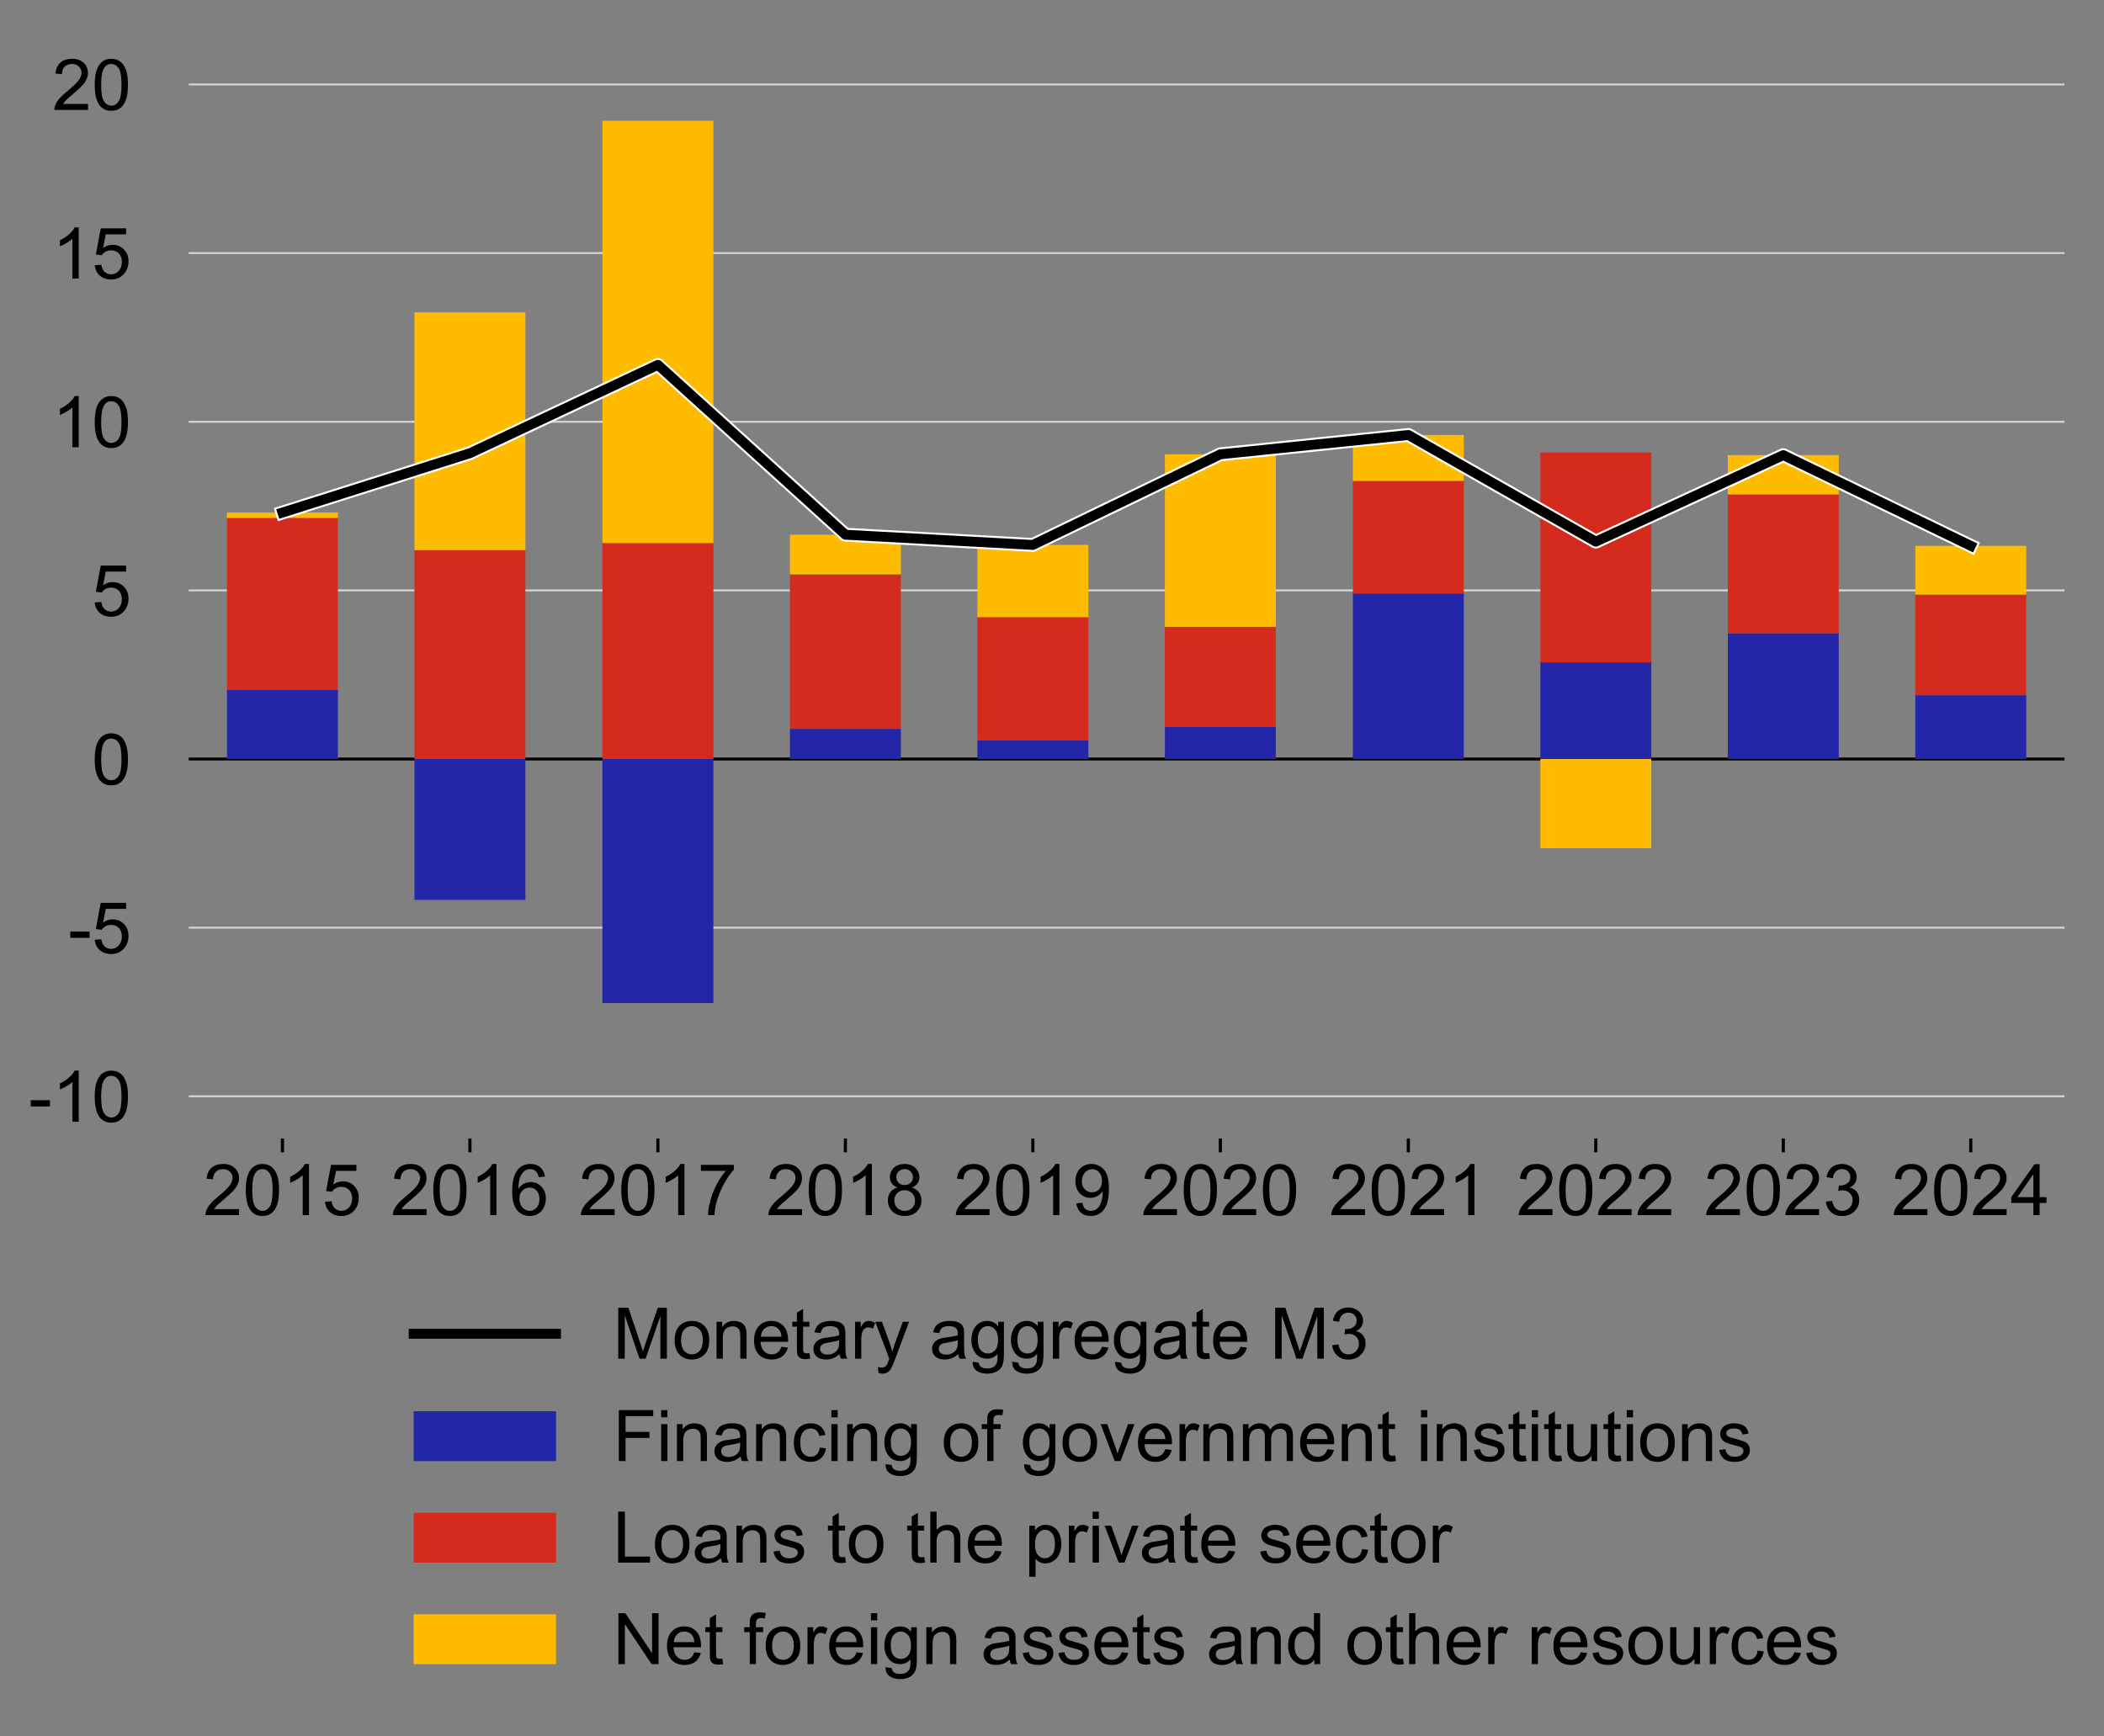 <?xml version="1.0" encoding="utf-8" standalone="no"?>
<!DOCTYPE svg PUBLIC "-//W3C//DTD SVG 1.1//EN"
  "http://www.w3.org/Graphics/SVG/1.1/DTD/svg11.dtd">
<!-- Created with matplotlib (http://matplotlib.org/) -->
<svg height="439pt" version="1.1" viewBox="0 0 532 439" width="532pt" xmlns="http://www.w3.org/2000/svg" xmlns:xlink="http://www.w3.org/1999/xlink">
 <rect x="0" y="0" width="532" height="439" fill="#808080" stroke="none"/>
 <defs>
  <style type="text/css">
*{stroke-linecap:butt;stroke-linejoin:round;}
  </style>
 </defs>
 <g id="figure_1">
  <g id="patch_1">
   <path d="M 0 439.021 
L 532.713 439.021 
L 532.713 0 
L 0 0 
z
" style="fill:none;"/>
  </g>
  <g id="axes_1">
   <g id="patch_2">
    <path d="M 47.713 287.9 
L 522.013 287.9 
L 522.013 10.7 
L 47.713 10.7 
z
" style="fill:none;"/>
   </g>
   <g id="patch_3">
    <path clip-path="url(#pf6ce60d932)" d="M 522.013 287.9 
L 46748.016 287.9 
L 46748.016 10.7 
L 522.013 10.7 
z
" style="fill:#e9e9e9;"/>
   </g>
   <g id="matplotlib.axis_1">
    <g id="xtick_1">
     <g id="line2d_1">
      <defs>
       <path d="M 0 0 
L 0 3.5 
" id="md61cfa151d" style="stroke:#000000;stroke-width:0.8;"/>
      </defs>
      <g>
       <use style="stroke:#000000;stroke-width:0.8;" x="118.819" xlink:href="#md61cfa151d" y="287.9"/>
      </g>
     </g>
     <g id="text_1">
      <!-- 2016 -->
      <defs>
       <path d="M 50.344 8.453 
L 50.344 0 
L 3.031 0 
Q 2.938 3.172 4.047 6.109 
Q 5.859 10.938 9.828 15.625 
Q 13.812 20.312 21.344 26.469 
Q 33.016 36.031 37.109 41.625 
Q 41.219 47.219 41.219 52.203 
Q 41.219 57.422 37.469 61 
Q 33.734 64.594 27.734 64.594 
Q 21.391 64.594 17.578 60.781 
Q 13.766 56.984 13.719 50.25 
L 4.688 51.172 
Q 5.609 61.281 11.656 66.578 
Q 17.719 71.875 27.938 71.875 
Q 38.234 71.875 44.234 66.156 
Q 50.25 60.453 50.25 52 
Q 50.25 47.703 48.484 43.547 
Q 46.734 39.406 42.656 34.812 
Q 38.578 30.219 29.109 22.219 
Q 21.188 15.578 18.938 13.203 
Q 16.703 10.844 15.234 8.453 
z
" id="ArialMT-32"/>
       <path d="M 4.156 35.297 
Q 4.156 48 6.766 55.734 
Q 9.375 63.484 14.516 67.672 
Q 19.672 71.875 27.484 71.875 
Q 33.25 71.875 37.594 69.547 
Q 41.938 67.234 44.766 62.859 
Q 47.609 58.5 49.219 52.219 
Q 50.828 45.953 50.828 35.297 
Q 50.828 22.703 48.234 14.969 
Q 45.656 7.234 40.5 3 
Q 35.359 -1.219 27.484 -1.219 
Q 17.141 -1.219 11.234 6.203 
Q 4.156 15.141 4.156 35.297 
M 13.188 35.297 
Q 13.188 17.672 17.312 11.828 
Q 21.438 6 27.484 6 
Q 33.547 6 37.672 11.859 
Q 41.797 17.719 41.797 35.297 
Q 41.797 52.984 37.672 58.781 
Q 33.547 64.594 27.391 64.594 
Q 21.344 64.594 17.719 59.469 
Q 13.188 52.938 13.188 35.297 
" id="ArialMT-30"/>
       <path d="M 37.25 0 
L 28.469 0 
L 28.469 56 
Q 25.297 52.984 20.141 49.953 
Q 14.984 46.922 10.891 45.406 
L 10.891 53.906 
Q 18.266 57.375 23.781 62.297 
Q 29.297 67.234 31.594 71.875 
L 37.25 71.875 
z
" id="ArialMT-31"/>
       <path d="M 49.75 54.047 
L 41.016 53.375 
Q 39.844 58.547 37.703 60.891 
Q 34.125 64.656 28.906 64.656 
Q 24.703 64.656 21.531 62.312 
Q 17.391 59.281 14.984 53.469 
Q 12.594 47.656 12.5 36.922 
Q 15.672 41.75 20.266 44.094 
Q 24.859 46.438 29.891 46.438 
Q 38.672 46.438 44.844 39.969 
Q 51.031 33.5 51.031 23.25 
Q 51.031 16.5 48.125 10.719 
Q 45.219 4.938 40.141 1.859 
Q 35.062 -1.219 28.609 -1.219 
Q 17.625 -1.219 10.688 6.859 
Q 3.766 14.938 3.766 33.5 
Q 3.766 54.25 11.422 63.672 
Q 18.109 71.875 29.438 71.875 
Q 37.891 71.875 43.281 67.141 
Q 48.688 62.406 49.75 54.047 
M 13.875 23.188 
Q 13.875 18.656 15.797 14.5 
Q 17.719 10.359 21.188 8.172 
Q 24.656 6 28.469 6 
Q 34.031 6 38.031 10.484 
Q 42.047 14.984 42.047 22.703 
Q 42.047 30.125 38.078 34.391 
Q 34.125 38.672 28.125 38.672 
Q 22.172 38.672 18.016 34.391 
Q 13.875 30.125 13.875 23.188 
" id="ArialMT-36"/>
      </defs>
      <g transform="translate(98.799 307.284)scale(0.18 -0.18)">
       <use xlink:href="#ArialMT-32"/>
       <use x="55.615" xlink:href="#ArialMT-30"/>
       <use x="111.23" xlink:href="#ArialMT-31"/>
       <use x="166.846" xlink:href="#ArialMT-36"/>
      </g>
     </g>
    </g>
    <g id="xtick_2">
     <g id="line2d_2">
      <g>
       <use style="stroke:#000000;stroke-width:0.8;" x="498.311" xlink:href="#md61cfa151d" y="287.9"/>
      </g>
     </g>
     <g id="text_2">
      <!-- 2024 -->
      <defs>
       <path d="M 32.328 0 
L 32.328 17.141 
L 1.266 17.141 
L 1.266 25.203 
L 33.938 71.578 
L 41.109 71.578 
L 41.109 25.203 
L 50.781 25.203 
L 50.781 17.141 
L 41.109 17.141 
L 41.109 0 
z
M 32.328 25.203 
L 32.328 57.469 
L 9.906 25.203 
z
" id="ArialMT-34"/>
      </defs>
      <g transform="translate(478.291 307.284)scale(0.18 -0.18)">
       <use xlink:href="#ArialMT-32"/>
       <use x="55.615" xlink:href="#ArialMT-30"/>
       <use x="111.23" xlink:href="#ArialMT-32"/>
       <use x="166.846" xlink:href="#ArialMT-34"/>
      </g>
     </g>
    </g>
    <g id="xtick_3">
     <g id="line2d_3">
      <g>
       <use style="stroke:#000000;stroke-width:0.8;" x="308.565" xlink:href="#md61cfa151d" y="287.9"/>
      </g>
     </g>
     <g id="text_3">
      <!-- 2020 -->
      <g transform="translate(288.545 307.284)scale(0.18 -0.18)">
       <use xlink:href="#ArialMT-32"/>
       <use x="55.615" xlink:href="#ArialMT-30"/>
       <use x="111.23" xlink:href="#ArialMT-32"/>
       <use x="166.846" xlink:href="#ArialMT-30"/>
      </g>
     </g>
    </g>
    <g id="xtick_4">
     <g id="line2d_4">
      <g>
       <use style="stroke:#000000;stroke-width:0.8;" x="450.907" xlink:href="#md61cfa151d" y="287.9"/>
      </g>
     </g>
     <g id="text_4">
      <!-- 2023 -->
      <defs>
       <path d="M 4.203 18.891 
L 12.984 20.062 
Q 14.5 12.594 18.141 9.297 
Q 21.781 6 27 6 
Q 33.203 6 37.469 10.297 
Q 41.75 14.594 41.75 20.953 
Q 41.75 27 37.797 30.922 
Q 33.844 34.859 27.734 34.859 
Q 25.25 34.859 21.531 33.891 
L 22.516 41.609 
Q 23.391 41.5 23.922 41.5 
Q 29.547 41.5 34.031 44.422 
Q 38.531 47.359 38.531 53.469 
Q 38.531 58.297 35.25 61.469 
Q 31.984 64.656 26.812 64.656 
Q 21.688 64.656 18.266 61.422 
Q 14.844 58.203 13.875 51.766 
L 5.078 53.328 
Q 6.688 62.156 12.391 67.016 
Q 18.109 71.875 26.609 71.875 
Q 32.469 71.875 37.391 69.359 
Q 42.328 66.844 44.938 62.5 
Q 47.562 58.156 47.562 53.266 
Q 47.562 48.641 45.062 44.828 
Q 42.578 41.016 37.703 38.766 
Q 44.047 37.312 47.562 32.688 
Q 51.078 28.078 51.078 21.141 
Q 51.078 11.766 44.234 5.25 
Q 37.406 -1.266 26.953 -1.266 
Q 17.531 -1.266 11.297 4.344 
Q 5.078 9.969 4.203 18.891 
" id="ArialMT-33"/>
      </defs>
      <g transform="translate(430.887 307.284)scale(0.18 -0.18)">
       <use xlink:href="#ArialMT-32"/>
       <use x="55.615" xlink:href="#ArialMT-30"/>
       <use x="111.23" xlink:href="#ArialMT-32"/>
       <use x="166.846" xlink:href="#ArialMT-33"/>
      </g>
     </g>
    </g>
    <g id="xtick_5">
     <g id="line2d_5">
      <g>
       <use style="stroke:#000000;stroke-width:0.8;" x="356.099" xlink:href="#md61cfa151d" y="287.9"/>
      </g>
     </g>
     <g id="text_5">
      <!-- 2021 -->
      <g transform="translate(336.079 307.284)scale(0.18 -0.18)">
       <use xlink:href="#ArialMT-32"/>
       <use x="55.615" xlink:href="#ArialMT-30"/>
       <use x="111.23" xlink:href="#ArialMT-32"/>
       <use x="166.846" xlink:href="#ArialMT-31"/>
      </g>
     </g>
    </g>
    <g id="xtick_6">
     <g id="line2d_6">
      <g>
       <use style="stroke:#000000;stroke-width:0.8;" x="166.353" xlink:href="#md61cfa151d" y="287.9"/>
      </g>
     </g>
     <g id="text_6">
      <!-- 2017 -->
      <defs>
       <path d="M 4.734 62.203 
L 4.734 70.656 
L 51.078 70.656 
L 51.078 63.812 
Q 44.234 56.547 37.516 44.484 
Q 30.812 32.422 27.156 19.672 
Q 24.516 10.688 23.781 0 
L 14.75 0 
Q 14.891 8.453 18.062 20.406 
Q 21.234 32.375 27.172 43.484 
Q 33.109 54.594 39.797 62.203 
z
" id="ArialMT-37"/>
      </defs>
      <g transform="translate(146.333 307.284)scale(0.18 -0.18)">
       <use xlink:href="#ArialMT-32"/>
       <use x="55.615" xlink:href="#ArialMT-30"/>
       <use x="111.23" xlink:href="#ArialMT-31"/>
       <use x="166.846" xlink:href="#ArialMT-37"/>
      </g>
     </g>
    </g>
    <g id="xtick_7">
     <g id="line2d_7">
      <g>
       <use style="stroke:#000000;stroke-width:0.8;" x="403.503" xlink:href="#md61cfa151d" y="287.9"/>
      </g>
     </g>
     <g id="text_7">
      <!-- 2022 -->
      <g transform="translate(383.483 307.284)scale(0.18 -0.18)">
       <use xlink:href="#ArialMT-32"/>
       <use x="55.615" xlink:href="#ArialMT-30"/>
       <use x="111.23" xlink:href="#ArialMT-32"/>
       <use x="166.846" xlink:href="#ArialMT-32"/>
      </g>
     </g>
    </g>
    <g id="xtick_8">
     <g id="line2d_8">
      <g>
       <use style="stroke:#000000;stroke-width:0.8;" x="213.757" xlink:href="#md61cfa151d" y="287.9"/>
      </g>
     </g>
     <g id="text_8">
      <!-- 2018 -->
      <defs>
       <path d="M 17.672 38.812 
Q 12.203 40.828 9.562 44.531 
Q 6.938 48.25 6.938 53.422 
Q 6.938 61.234 12.547 66.547 
Q 18.172 71.875 27.484 71.875 
Q 36.859 71.875 42.578 66.422 
Q 48.297 60.984 48.297 53.172 
Q 48.297 48.188 45.672 44.5 
Q 43.062 40.828 37.75 38.812 
Q 44.344 36.672 47.781 31.875 
Q 51.219 27.094 51.219 20.453 
Q 51.219 11.281 44.719 5.031 
Q 38.234 -1.219 27.641 -1.219 
Q 17.047 -1.219 10.547 5.047 
Q 4.047 11.328 4.047 20.703 
Q 4.047 27.688 7.594 32.391 
Q 11.141 37.109 17.672 38.812 
M 15.922 53.719 
Q 15.922 48.641 19.188 45.406 
Q 22.469 42.188 27.688 42.188 
Q 32.766 42.188 36.016 45.375 
Q 39.266 48.578 39.266 53.219 
Q 39.266 58.062 35.906 61.359 
Q 32.562 64.656 27.594 64.656 
Q 22.562 64.656 19.234 61.422 
Q 15.922 58.203 15.922 53.719 
M 13.094 20.656 
Q 13.094 16.891 14.875 13.375 
Q 16.656 9.859 20.172 7.922 
Q 23.688 6 27.734 6 
Q 34.031 6 38.125 10.047 
Q 42.234 14.109 42.234 20.359 
Q 42.234 26.703 38.016 30.859 
Q 33.797 35.016 27.438 35.016 
Q 21.234 35.016 17.156 30.906 
Q 13.094 26.812 13.094 20.656 
" id="ArialMT-38"/>
      </defs>
      <g transform="translate(193.737 307.284)scale(0.18 -0.18)">
       <use xlink:href="#ArialMT-32"/>
       <use x="55.615" xlink:href="#ArialMT-30"/>
       <use x="111.23" xlink:href="#ArialMT-31"/>
       <use x="166.846" xlink:href="#ArialMT-38"/>
      </g>
     </g>
    </g>
    <g id="xtick_9">
     <g id="line2d_9">
      <g>
       <use style="stroke:#000000;stroke-width:0.8;" x="261.161" xlink:href="#md61cfa151d" y="287.9"/>
      </g>
     </g>
     <g id="text_9">
      <!-- 2019 -->
      <defs>
       <path d="M 5.469 16.547 
L 13.922 17.328 
Q 14.984 11.375 18.016 8.688 
Q 21.047 6 25.781 6 
Q 29.828 6 32.875 7.859 
Q 35.938 9.719 37.891 12.812 
Q 39.844 15.922 41.156 21.188 
Q 42.484 26.469 42.484 31.938 
Q 42.484 32.516 42.438 33.688 
Q 39.797 29.5 35.234 26.875 
Q 30.672 24.266 25.344 24.266 
Q 16.453 24.266 10.297 30.703 
Q 4.156 37.156 4.156 47.703 
Q 4.156 58.594 10.578 65.234 
Q 17 71.875 26.656 71.875 
Q 33.641 71.875 39.422 68.109 
Q 45.219 64.359 48.219 57.391 
Q 51.219 50.438 51.219 37.25 
Q 51.219 23.531 48.234 15.406 
Q 45.266 7.281 39.375 3.031 
Q 33.5 -1.219 25.594 -1.219 
Q 17.188 -1.219 11.859 3.438 
Q 6.547 8.109 5.469 16.547 
M 41.453 48.141 
Q 41.453 55.719 37.422 60.156 
Q 33.406 64.594 27.734 64.594 
Q 21.875 64.594 17.531 59.812 
Q 13.188 55.031 13.188 47.406 
Q 13.188 40.578 17.312 36.297 
Q 21.438 32.031 27.484 32.031 
Q 33.594 32.031 37.516 36.297 
Q 41.453 40.578 41.453 48.141 
" id="ArialMT-39"/>
      </defs>
      <g transform="translate(241.141 307.284)scale(0.18 -0.18)">
       <use xlink:href="#ArialMT-32"/>
       <use x="55.615" xlink:href="#ArialMT-30"/>
       <use x="111.23" xlink:href="#ArialMT-31"/>
       <use x="166.846" xlink:href="#ArialMT-39"/>
      </g>
     </g>
    </g>
    <g id="xtick_10">
     <g id="line2d_10">
      <g>
       <use style="stroke:#000000;stroke-width:0.8;" x="71.415" xlink:href="#md61cfa151d" y="287.9"/>
      </g>
     </g>
     <g id="text_10">
      <!-- 2015 -->
      <defs>
       <path d="M 4.156 18.75 
L 13.375 19.531 
Q 14.406 12.797 18.141 9.391 
Q 21.875 6 27.156 6 
Q 33.5 6 37.891 10.781 
Q 42.281 15.578 42.281 23.484 
Q 42.281 31 38.062 35.344 
Q 33.844 39.703 27 39.703 
Q 22.75 39.703 19.328 37.766 
Q 15.922 35.844 13.969 32.766 
L 5.719 33.844 
L 12.641 70.609 
L 48.25 70.609 
L 48.25 62.203 
L 19.672 62.203 
L 15.828 42.969 
Q 22.266 47.469 29.344 47.469 
Q 38.719 47.469 45.156 40.969 
Q 51.609 34.469 51.609 24.266 
Q 51.609 14.547 45.953 7.469 
Q 39.062 -1.219 27.156 -1.219 
Q 17.391 -1.219 11.203 4.25 
Q 5.031 9.719 4.156 18.75 
" id="ArialMT-35"/>
      </defs>
      <g transform="translate(51.395 307.284)scale(0.18 -0.18)">
       <use xlink:href="#ArialMT-32"/>
       <use x="55.615" xlink:href="#ArialMT-30"/>
       <use x="111.23" xlink:href="#ArialMT-31"/>
       <use x="166.846" xlink:href="#ArialMT-35"/>
      </g>
     </g>
    </g>
   </g>
   <g id="matplotlib.axis_2">
    <g id="ytick_1">
     <g id="text_11">
      <!-- -10 -->
      <defs>
       <path d="M 3.172 21.484 
L 3.172 30.328 
L 30.172 30.328 
L 30.172 21.484 
z
" id="ArialMT-2d"/>
      </defs>
      <g transform="translate(7.2 283.68)scale(0.18 -0.18)">
       <use xlink:href="#ArialMT-2d"/>
       <use x="33.301" xlink:href="#ArialMT-31"/>
       <use x="88.916" xlink:href="#ArialMT-30"/>
      </g>
     </g>
    </g>
    <g id="ytick_2">
     <g id="text_12">
      <!-- -5 -->
      <g transform="translate(17.21 241.034)scale(0.18 -0.18)">
       <use xlink:href="#ArialMT-2d"/>
       <use x="33.301" xlink:href="#ArialMT-35"/>
      </g>
     </g>
    </g>
    <g id="ytick_3">
     <g id="text_13">
      <!-- 0 -->
      <g transform="translate(23.203 198.388)scale(0.18 -0.18)">
       <use xlink:href="#ArialMT-30"/>
      </g>
     </g>
    </g>
    <g id="ytick_4">
     <g id="text_14">
      <!-- 5 -->
      <g transform="translate(23.203 155.742)scale(0.18 -0.18)">
       <use xlink:href="#ArialMT-35"/>
      </g>
     </g>
    </g>
    <g id="ytick_5">
     <g id="text_15">
      <!-- 10 -->
      <g transform="translate(13.193 113.096)scale(0.18 -0.18)">
       <use xlink:href="#ArialMT-31"/>
       <use x="55.615" xlink:href="#ArialMT-30"/>
      </g>
     </g>
    </g>
    <g id="ytick_6">
     <g id="text_16">
      <!-- 15 -->
      <g transform="translate(13.193 70.45)scale(0.18 -0.18)">
       <use xlink:href="#ArialMT-31"/>
       <use x="55.615" xlink:href="#ArialMT-35"/>
      </g>
     </g>
    </g>
    <g id="ytick_7">
     <g id="text_17">
      <!-- 20 -->
      <g transform="translate(13.193 27.804)scale(0.18 -0.18)">
       <use xlink:href="#ArialMT-32"/>
       <use x="55.615" xlink:href="#ArialMT-30"/>
      </g>
     </g>
    </g>
   </g>
   <g id="line2d_11">
    <path clip-path="url(#pf6ce60d932)" d="M 47.713 277.238 
L 522.013 277.238 
" style="fill:none;stroke:#d2d2d2;stroke-linecap:square;stroke-width:0.5;"/>
   </g>
   <g id="line2d_12">
    <path clip-path="url(#pf6ce60d932)" d="M 47.713 234.592 
L 522.013 234.592 
" style="fill:none;stroke:#d2d2d2;stroke-linecap:square;stroke-width:0.5;"/>
   </g>
   <g id="line2d_13">
    <path clip-path="url(#pf6ce60d932)" d="M 47.713 191.946 
L 522.013 191.946 
" style="fill:none;stroke:#000000;stroke-linecap:square;stroke-width:0.75;"/>
   </g>
   <g id="line2d_14">
    <path clip-path="url(#pf6ce60d932)" d="M 47.713 149.3 
L 522.013 149.3 
" style="fill:none;stroke:#d2d2d2;stroke-linecap:square;stroke-width:0.5;"/>
   </g>
   <g id="legend_1">
    <g id="patch_4">
     <path d="M 100.991 431.821 
L 468.734 431.821 
Q 472.334 431.821 472.334 428.221 
L 472.334 327.05 
Q 472.334 323.45 468.734 323.45 
L 100.991 323.45 
Q 97.391 323.45 97.391 327.05 
L 97.391 428.221 
Q 97.391 431.821 100.991 431.821 
z
" style="fill:none;opacity:0.8;"/>
    </g>
    <g id="line2d_15">
     <path d="M 104.591 337.288 
L 140.591 337.288 
" style="fill:none;stroke:#000000;stroke-linecap:square;stroke-width:2.5;"/>
    </g>
    <g id="line2d_16"/>
    <g id="text_18">
     <!-- Monetary aggregate M3 -->
     <defs>
      <path d="M 7.422 0 
L 7.422 71.578 
L 21.688 71.578 
L 38.625 20.906 
Q 40.969 13.812 42.047 10.297 
Q 43.266 14.203 45.844 21.781 
L 62.984 71.578 
L 75.734 71.578 
L 75.734 0 
L 66.609 0 
L 66.609 59.906 
L 45.797 0 
L 37.25 0 
L 16.547 60.938 
L 16.547 0 
z
" id="ArialMT-4d"/>
      <path d="M 3.328 25.922 
Q 3.328 40.328 11.328 47.266 
Q 18.016 53.031 27.641 53.031 
Q 38.328 53.031 45.109 46.016 
Q 51.906 39.016 51.906 26.656 
Q 51.906 16.656 48.906 10.906 
Q 45.906 5.172 40.156 2 
Q 34.422 -1.172 27.641 -1.172 
Q 16.75 -1.172 10.031 5.812 
Q 3.328 12.797 3.328 25.922 
M 12.359 25.922 
Q 12.359 15.969 16.703 11.016 
Q 21.047 6.062 27.641 6.062 
Q 34.188 6.062 38.531 11.031 
Q 42.875 16.016 42.875 26.219 
Q 42.875 35.844 38.5 40.797 
Q 34.125 45.75 27.641 45.75 
Q 21.047 45.75 16.703 40.812 
Q 12.359 35.891 12.359 25.922 
" id="ArialMT-6f"/>
      <path d="M 6.594 0 
L 6.594 51.859 
L 14.5 51.859 
L 14.5 44.484 
Q 20.219 53.031 31 53.031 
Q 35.688 53.031 39.625 51.344 
Q 43.562 49.656 45.516 46.922 
Q 47.469 44.188 48.25 40.438 
Q 48.734 37.984 48.734 31.891 
L 48.734 0 
L 39.938 0 
L 39.938 31.547 
Q 39.938 36.922 38.906 39.578 
Q 37.891 42.234 35.281 43.812 
Q 32.672 45.406 29.156 45.406 
Q 23.531 45.406 19.453 41.844 
Q 15.375 38.281 15.375 28.328 
L 15.375 0 
z
" id="ArialMT-6e"/>
      <path d="M 42.094 16.703 
L 51.172 15.578 
Q 49.031 7.625 43.219 3.219 
Q 37.406 -1.172 28.375 -1.172 
Q 17 -1.172 10.328 5.828 
Q 3.656 12.844 3.656 25.484 
Q 3.656 38.578 10.391 45.797 
Q 17.141 53.031 27.875 53.031 
Q 38.281 53.031 44.875 45.953 
Q 51.469 38.875 51.469 26.031 
Q 51.469 25.25 51.422 23.688 
L 12.75 23.688 
Q 13.234 15.141 17.578 10.594 
Q 21.922 6.062 28.422 6.062 
Q 33.25 6.062 36.672 8.594 
Q 40.094 11.141 42.094 16.703 
M 13.234 30.906 
L 42.188 30.906 
Q 41.609 37.453 38.875 40.719 
Q 34.672 45.797 27.984 45.797 
Q 21.922 45.797 17.797 41.75 
Q 13.672 37.703 13.234 30.906 
" id="ArialMT-65"/>
      <path d="M 25.781 7.859 
L 27.047 0.094 
Q 23.344 -0.688 20.406 -0.688 
Q 15.625 -0.688 12.984 0.828 
Q 10.359 2.344 9.281 4.812 
Q 8.203 7.281 8.203 15.188 
L 8.203 45.016 
L 1.766 45.016 
L 1.766 51.859 
L 8.203 51.859 
L 8.203 64.703 
L 16.938 69.969 
L 16.938 51.859 
L 25.781 51.859 
L 25.781 45.016 
L 16.938 45.016 
L 16.938 14.703 
Q 16.938 10.938 17.406 9.859 
Q 17.875 8.797 18.922 8.156 
Q 19.969 7.516 21.922 7.516 
Q 23.391 7.516 25.781 7.859 
" id="ArialMT-74"/>
      <path d="M 40.438 6.391 
Q 35.547 2.25 31.031 0.531 
Q 26.516 -1.172 21.344 -1.172 
Q 12.797 -1.172 8.203 3 
Q 3.609 7.172 3.609 13.672 
Q 3.609 17.484 5.344 20.625 
Q 7.078 23.781 9.891 25.688 
Q 12.703 27.594 16.219 28.562 
Q 18.797 29.25 24.031 29.891 
Q 34.672 31.156 39.703 32.906 
Q 39.75 34.719 39.75 35.203 
Q 39.75 40.578 37.25 42.781 
Q 33.891 45.75 27.25 45.75 
Q 21.047 45.75 18.094 43.578 
Q 15.141 41.406 13.719 35.891 
L 5.125 37.062 
Q 6.297 42.578 8.984 45.969 
Q 11.672 49.359 16.75 51.188 
Q 21.828 53.031 28.516 53.031 
Q 35.156 53.031 39.297 51.469 
Q 43.453 49.906 45.406 47.531 
Q 47.359 45.172 48.141 41.547 
Q 48.578 39.312 48.578 33.453 
L 48.578 21.734 
Q 48.578 9.469 49.141 6.219 
Q 49.703 2.984 51.375 0 
L 42.188 0 
Q 40.828 2.734 40.438 6.391 
M 39.703 26.031 
Q 34.906 24.078 25.344 22.703 
Q 19.922 21.922 17.672 20.938 
Q 15.438 19.969 14.203 18.094 
Q 12.984 16.219 12.984 13.922 
Q 12.984 10.406 15.641 8.062 
Q 18.312 5.719 23.438 5.719 
Q 28.516 5.719 32.469 7.938 
Q 36.422 10.156 38.281 14.016 
Q 39.703 17 39.703 22.797 
z
" id="ArialMT-61"/>
      <path d="M 6.5 0 
L 6.5 51.859 
L 14.406 51.859 
L 14.406 44 
Q 17.438 49.516 20 51.266 
Q 22.562 53.031 25.641 53.031 
Q 30.078 53.031 34.672 50.203 
L 31.641 42.047 
Q 28.422 43.953 25.203 43.953 
Q 22.312 43.953 20.016 42.219 
Q 17.719 40.484 16.75 37.406 
Q 15.281 32.719 15.281 27.156 
L 15.281 0 
z
" id="ArialMT-72"/>
      <path d="M 6.203 -19.969 
L 5.219 -11.719 
Q 8.109 -12.5 10.25 -12.5 
Q 13.188 -12.5 14.938 -11.516 
Q 16.703 -10.547 17.828 -8.797 
Q 18.656 -7.469 20.516 -2.25 
Q 20.75 -1.516 21.297 -0.094 
L 1.609 51.859 
L 11.078 51.859 
L 21.875 21.828 
Q 23.969 16.109 25.641 9.812 
Q 27.156 15.875 29.25 21.625 
L 40.328 51.859 
L 49.125 51.859 
L 29.391 -0.875 
Q 26.219 -9.422 24.469 -12.641 
Q 22.125 -17 19.094 -19.016 
Q 16.062 -21.047 11.859 -21.047 
Q 9.328 -21.047 6.203 -19.969 
" id="ArialMT-79"/>
      <path id="ArialMT-20"/>
      <path d="M 4.984 -4.297 
L 13.531 -5.562 
Q 14.062 -9.516 16.5 -11.328 
Q 19.781 -13.766 25.438 -13.766 
Q 31.547 -13.766 34.859 -11.328 
Q 38.188 -8.891 39.359 -4.5 
Q 40.047 -1.812 39.984 6.781 
Q 34.234 0 25.641 0 
Q 14.938 0 9.078 7.719 
Q 3.219 15.438 3.219 26.219 
Q 3.219 33.641 5.906 39.906 
Q 8.594 46.188 13.688 49.609 
Q 18.797 53.031 25.688 53.031 
Q 34.859 53.031 40.828 45.609 
L 40.828 51.859 
L 48.922 51.859 
L 48.922 7.031 
Q 48.922 -5.078 46.453 -10.125 
Q 44 -15.188 38.641 -18.109 
Q 33.297 -21.047 25.484 -21.047 
Q 16.219 -21.047 10.5 -16.875 
Q 4.781 -12.703 4.984 -4.297 
M 12.25 26.859 
Q 12.25 16.656 16.297 11.969 
Q 20.359 7.281 26.469 7.281 
Q 32.516 7.281 36.609 11.938 
Q 40.719 16.609 40.719 26.562 
Q 40.719 36.078 36.5 40.906 
Q 32.281 45.75 26.312 45.75 
Q 20.453 45.75 16.344 40.984 
Q 12.25 36.234 12.25 26.859 
" id="ArialMT-67"/>
     </defs>
     <g transform="translate(154.991 343.587)scale(0.18 -0.18)">
      <use xlink:href="#ArialMT-4d"/>
      <use x="83.301" xlink:href="#ArialMT-6f"/>
      <use x="138.916" xlink:href="#ArialMT-6e"/>
      <use x="194.531" xlink:href="#ArialMT-65"/>
      <use x="250.146" xlink:href="#ArialMT-74"/>
      <use x="277.93" xlink:href="#ArialMT-61"/>
      <use x="333.545" xlink:href="#ArialMT-72"/>
      <use x="366.846" xlink:href="#ArialMT-79"/>
      <use x="416.846" xlink:href="#ArialMT-20"/>
      <use x="444.629" xlink:href="#ArialMT-61"/>
      <use x="500.244" xlink:href="#ArialMT-67"/>
      <use x="555.859" xlink:href="#ArialMT-67"/>
      <use x="611.475" xlink:href="#ArialMT-72"/>
      <use x="644.775" xlink:href="#ArialMT-65"/>
      <use x="700.391" xlink:href="#ArialMT-67"/>
      <use x="756.006" xlink:href="#ArialMT-61"/>
      <use x="811.621" xlink:href="#ArialMT-74"/>
      <use x="839.404" xlink:href="#ArialMT-65"/>
      <use x="895.02" xlink:href="#ArialMT-20"/>
      <use x="922.803" xlink:href="#ArialMT-4d"/>
      <use x="1006.104" xlink:href="#ArialMT-33"/>
     </g>
    </g>
    <g id="patch_5">
     <path d="M 104.591 369.479 
L 140.591 369.479 
L 140.591 356.879 
L 104.591 356.879 
z
" style="fill:#2426a9;"/>
    </g>
    <g id="text_19">
     <!-- Financing of government institutions -->
     <defs>
      <path d="M 8.203 0 
L 8.203 71.578 
L 56.5 71.578 
L 56.5 63.141 
L 17.672 63.141 
L 17.672 40.969 
L 51.266 40.969 
L 51.266 32.516 
L 17.672 32.516 
L 17.672 0 
z
" id="ArialMT-46"/>
      <path d="M 6.641 61.469 
L 6.641 71.578 
L 15.438 71.578 
L 15.438 61.469 
z
M 6.641 0 
L 6.641 51.859 
L 15.438 51.859 
L 15.438 0 
z
" id="ArialMT-69"/>
      <path d="M 40.438 19 
L 49.078 17.875 
Q 47.656 8.938 41.812 3.875 
Q 35.984 -1.172 27.484 -1.172 
Q 16.844 -1.172 10.375 5.781 
Q 3.906 12.75 3.906 25.734 
Q 3.906 34.125 6.688 40.422 
Q 9.469 46.734 15.156 49.875 
Q 20.844 53.031 27.547 53.031 
Q 35.984 53.031 41.359 48.75 
Q 46.734 44.484 48.25 36.625 
L 39.703 35.297 
Q 38.484 40.531 35.375 43.156 
Q 32.281 45.797 27.875 45.797 
Q 21.234 45.797 17.078 41.031 
Q 12.938 36.281 12.938 25.984 
Q 12.938 15.531 16.938 10.797 
Q 20.953 6.062 27.391 6.062 
Q 32.562 6.062 36.031 9.234 
Q 39.5 12.406 40.438 19 
" id="ArialMT-63"/>
      <path d="M 8.688 0 
L 8.688 45.016 
L 0.922 45.016 
L 0.922 51.859 
L 8.688 51.859 
L 8.688 57.375 
Q 8.688 62.594 9.625 65.141 
Q 10.891 68.562 14.078 70.672 
Q 17.281 72.797 23.047 72.797 
Q 26.766 72.797 31.25 71.922 
L 29.938 64.266 
Q 27.203 64.75 24.75 64.75 
Q 20.75 64.75 19.094 63.031 
Q 17.438 61.328 17.438 56.641 
L 17.438 51.859 
L 27.547 51.859 
L 27.547 45.016 
L 17.438 45.016 
L 17.438 0 
z
" id="ArialMT-66"/>
      <path d="M 21 0 
L 1.266 51.859 
L 10.547 51.859 
L 21.688 20.797 
Q 23.484 15.766 25 10.359 
Q 26.172 14.453 28.266 20.219 
L 39.797 51.859 
L 48.828 51.859 
L 29.203 0 
z
" id="ArialMT-76"/>
      <path d="M 6.594 0 
L 6.594 51.859 
L 14.453 51.859 
L 14.453 44.578 
Q 16.891 48.391 20.938 50.703 
Q 25 53.031 30.172 53.031 
Q 35.938 53.031 39.625 50.641 
Q 43.312 48.25 44.828 43.953 
Q 50.984 53.031 60.844 53.031 
Q 68.562 53.031 72.703 48.75 
Q 76.859 44.484 76.859 35.594 
L 76.859 0 
L 68.109 0 
L 68.109 32.672 
Q 68.109 37.938 67.25 40.25 
Q 66.406 42.578 64.156 43.984 
Q 61.922 45.406 58.891 45.406 
Q 53.422 45.406 49.797 41.766 
Q 46.188 38.141 46.188 30.125 
L 46.188 0 
L 37.406 0 
L 37.406 33.688 
Q 37.406 39.547 35.25 42.469 
Q 33.109 45.406 28.219 45.406 
Q 24.516 45.406 21.359 43.453 
Q 18.219 41.5 16.797 37.734 
Q 15.375 33.984 15.375 26.906 
L 15.375 0 
z
" id="ArialMT-6d"/>
      <path d="M 3.078 15.484 
L 11.766 16.844 
Q 12.5 11.625 15.844 8.844 
Q 19.188 6.062 25.203 6.062 
Q 31.25 6.062 34.172 8.516 
Q 37.109 10.984 37.109 14.312 
Q 37.109 17.281 34.516 19 
Q 32.719 20.172 25.531 21.969 
Q 15.875 24.422 12.141 26.203 
Q 8.406 27.984 6.469 31.125 
Q 4.547 34.281 4.547 38.094 
Q 4.547 41.547 6.125 44.5 
Q 7.719 47.469 10.453 49.422 
Q 12.5 50.922 16.031 51.969 
Q 19.578 53.031 23.641 53.031 
Q 29.734 53.031 34.344 51.266 
Q 38.969 49.516 41.156 46.5 
Q 43.359 43.5 44.188 38.484 
L 35.594 37.312 
Q 35.016 41.312 32.203 43.547 
Q 29.391 45.797 24.266 45.797 
Q 18.219 45.797 15.625 43.797 
Q 13.031 41.797 13.031 39.109 
Q 13.031 37.406 14.109 36.031 
Q 15.188 34.625 17.484 33.688 
Q 18.797 33.203 25.25 31.453 
Q 34.578 28.953 38.25 27.359 
Q 41.938 25.781 44.031 22.75 
Q 46.141 19.734 46.141 15.234 
Q 46.141 10.844 43.578 6.953 
Q 41.016 3.078 36.172 0.953 
Q 31.344 -1.172 25.25 -1.172 
Q 15.141 -1.172 9.844 3.031 
Q 4.547 7.234 3.078 15.484 
" id="ArialMT-73"/>
      <path d="M 40.578 0 
L 40.578 7.625 
Q 34.516 -1.172 24.125 -1.172 
Q 19.531 -1.172 15.547 0.578 
Q 11.578 2.344 9.641 5 
Q 7.719 7.672 6.938 11.531 
Q 6.391 14.109 6.391 19.734 
L 6.391 51.859 
L 15.188 51.859 
L 15.188 23.094 
Q 15.188 16.219 15.719 13.812 
Q 16.547 10.359 19.234 8.375 
Q 21.922 6.391 25.875 6.391 
Q 29.828 6.391 33.297 8.422 
Q 36.766 10.453 38.203 13.938 
Q 39.656 17.438 39.656 24.078 
L 39.656 51.859 
L 48.438 51.859 
L 48.438 0 
z
" id="ArialMT-75"/>
     </defs>
     <g transform="translate(154.991 369.479)scale(0.18 -0.18)">
      <use xlink:href="#ArialMT-46"/>
      <use x="61.084" xlink:href="#ArialMT-69"/>
      <use x="83.301" xlink:href="#ArialMT-6e"/>
      <use x="138.916" xlink:href="#ArialMT-61"/>
      <use x="194.531" xlink:href="#ArialMT-6e"/>
      <use x="250.146" xlink:href="#ArialMT-63"/>
      <use x="300.146" xlink:href="#ArialMT-69"/>
      <use x="322.363" xlink:href="#ArialMT-6e"/>
      <use x="377.979" xlink:href="#ArialMT-67"/>
      <use x="433.594" xlink:href="#ArialMT-20"/>
      <use x="461.377" xlink:href="#ArialMT-6f"/>
      <use x="516.992" xlink:href="#ArialMT-66"/>
      <use x="544.775" xlink:href="#ArialMT-20"/>
      <use x="572.559" xlink:href="#ArialMT-67"/>
      <use x="628.174" xlink:href="#ArialMT-6f"/>
      <use x="683.789" xlink:href="#ArialMT-76"/>
      <use x="733.789" xlink:href="#ArialMT-65"/>
      <use x="789.404" xlink:href="#ArialMT-72"/>
      <use x="822.705" xlink:href="#ArialMT-6e"/>
      <use x="878.32" xlink:href="#ArialMT-6d"/>
      <use x="961.621" xlink:href="#ArialMT-65"/>
      <use x="1017.236" xlink:href="#ArialMT-6e"/>
      <use x="1072.852" xlink:href="#ArialMT-74"/>
      <use x="1100.635" xlink:href="#ArialMT-20"/>
      <use x="1128.418" xlink:href="#ArialMT-69"/>
      <use x="1150.635" xlink:href="#ArialMT-6e"/>
      <use x="1206.25" xlink:href="#ArialMT-73"/>
      <use x="1256.25" xlink:href="#ArialMT-74"/>
      <use x="1284.033" xlink:href="#ArialMT-69"/>
      <use x="1306.25" xlink:href="#ArialMT-74"/>
      <use x="1334.033" xlink:href="#ArialMT-75"/>
      <use x="1389.648" xlink:href="#ArialMT-74"/>
      <use x="1417.432" xlink:href="#ArialMT-69"/>
      <use x="1439.648" xlink:href="#ArialMT-6f"/>
      <use x="1495.264" xlink:href="#ArialMT-6e"/>
      <use x="1550.879" xlink:href="#ArialMT-73"/>
     </g>
    </g>
    <g id="patch_6">
     <path d="M 104.591 395.152 
L 140.591 395.152 
L 140.591 382.552 
L 104.591 382.552 
z
" style="fill:#d52b1e;"/>
    </g>
    <g id="text_20">
     <!-- Loans to the private sector -->
     <defs>
      <path d="M 7.328 0 
L 7.328 71.578 
L 16.797 71.578 
L 16.797 8.453 
L 52.047 8.453 
L 52.047 0 
z
" id="ArialMT-4c"/>
      <path d="M 6.594 0 
L 6.594 71.578 
L 15.375 71.578 
L 15.375 45.906 
Q 21.531 53.031 30.906 53.031 
Q 36.672 53.031 40.922 50.75 
Q 45.172 48.484 47 44.484 
Q 48.828 40.484 48.828 32.859 
L 48.828 0 
L 40.047 0 
L 40.047 32.859 
Q 40.047 39.453 37.188 42.453 
Q 34.328 45.453 29.109 45.453 
Q 25.203 45.453 21.75 43.422 
Q 18.312 41.406 16.844 37.938 
Q 15.375 34.469 15.375 28.375 
L 15.375 0 
z
" id="ArialMT-68"/>
      <path d="M 6.594 -19.875 
L 6.594 51.859 
L 14.594 51.859 
L 14.594 45.125 
Q 17.438 49.078 21 51.047 
Q 24.562 53.031 29.641 53.031 
Q 36.281 53.031 41.359 49.609 
Q 46.438 46.188 49.016 39.953 
Q 51.609 33.734 51.609 26.312 
Q 51.609 18.359 48.75 11.984 
Q 45.906 5.609 40.453 2.219 
Q 35.016 -1.172 29 -1.172 
Q 24.609 -1.172 21.109 0.688 
Q 17.625 2.547 15.375 5.375 
L 15.375 -19.875 
z
M 14.547 25.641 
Q 14.547 15.625 18.594 10.844 
Q 22.656 6.062 28.422 6.062 
Q 34.281 6.062 38.453 11.016 
Q 42.625 15.969 42.625 26.375 
Q 42.625 36.281 38.547 41.203 
Q 34.469 46.141 28.812 46.141 
Q 23.188 46.141 18.859 40.891 
Q 14.547 35.641 14.547 25.641 
" id="ArialMT-70"/>
     </defs>
     <g transform="translate(154.991 395.152)scale(0.18 -0.18)">
      <use xlink:href="#ArialMT-4c"/>
      <use x="55.615" xlink:href="#ArialMT-6f"/>
      <use x="111.23" xlink:href="#ArialMT-61"/>
      <use x="166.846" xlink:href="#ArialMT-6e"/>
      <use x="222.461" xlink:href="#ArialMT-73"/>
      <use x="272.461" xlink:href="#ArialMT-20"/>
      <use x="300.244" xlink:href="#ArialMT-74"/>
      <use x="328.027" xlink:href="#ArialMT-6f"/>
      <use x="383.643" xlink:href="#ArialMT-20"/>
      <use x="411.426" xlink:href="#ArialMT-74"/>
      <use x="439.209" xlink:href="#ArialMT-68"/>
      <use x="494.824" xlink:href="#ArialMT-65"/>
      <use x="550.439" xlink:href="#ArialMT-20"/>
      <use x="578.223" xlink:href="#ArialMT-70"/>
      <use x="633.838" xlink:href="#ArialMT-72"/>
      <use x="667.139" xlink:href="#ArialMT-69"/>
      <use x="689.355" xlink:href="#ArialMT-76"/>
      <use x="739.355" xlink:href="#ArialMT-61"/>
      <use x="794.971" xlink:href="#ArialMT-74"/>
      <use x="822.754" xlink:href="#ArialMT-65"/>
      <use x="878.369" xlink:href="#ArialMT-20"/>
      <use x="906.152" xlink:href="#ArialMT-73"/>
      <use x="956.152" xlink:href="#ArialMT-65"/>
      <use x="1011.768" xlink:href="#ArialMT-63"/>
      <use x="1061.768" xlink:href="#ArialMT-74"/>
      <use x="1089.551" xlink:href="#ArialMT-6f"/>
      <use x="1145.166" xlink:href="#ArialMT-72"/>
     </g>
    </g>
    <g id="patch_7">
     <path d="M 104.591 420.833 
L 140.591 420.833 
L 140.591 408.233 
L 104.591 408.233 
z
" style="fill:#ffbb00;"/>
    </g>
    <g id="text_21">
     <!-- Net foreign assets and other resources -->
     <defs>
      <path d="M 7.625 0 
L 7.625 71.578 
L 17.328 71.578 
L 54.938 15.375 
L 54.938 71.578 
L 64.016 71.578 
L 64.016 0 
L 54.297 0 
L 16.703 56.25 
L 16.703 0 
z
" id="ArialMT-4e"/>
      <path d="M 40.234 0 
L 40.234 6.547 
Q 35.297 -1.172 25.734 -1.172 
Q 19.531 -1.172 14.328 2.25 
Q 9.125 5.672 6.266 11.797 
Q 3.422 17.922 3.422 25.875 
Q 3.422 33.641 6 39.969 
Q 8.594 46.297 13.766 49.656 
Q 18.953 53.031 25.344 53.031 
Q 30.031 53.031 33.688 51.047 
Q 37.359 49.078 39.656 45.906 
L 39.656 71.578 
L 48.391 71.578 
L 48.391 0 
z
M 12.453 25.875 
Q 12.453 15.922 16.641 10.984 
Q 20.844 6.062 26.562 6.062 
Q 32.328 6.062 36.344 10.766 
Q 40.375 15.484 40.375 25.141 
Q 40.375 35.797 36.266 40.766 
Q 32.172 45.75 26.172 45.75 
Q 20.312 45.75 16.375 40.969 
Q 12.453 36.188 12.453 25.875 
" id="ArialMT-64"/>
     </defs>
     <g transform="translate(154.991 420.833)scale(0.18 -0.18)">
      <use xlink:href="#ArialMT-4e"/>
      <use x="72.217" xlink:href="#ArialMT-65"/>
      <use x="127.832" xlink:href="#ArialMT-74"/>
      <use x="155.615" xlink:href="#ArialMT-20"/>
      <use x="183.398" xlink:href="#ArialMT-66"/>
      <use x="211.182" xlink:href="#ArialMT-6f"/>
      <use x="266.797" xlink:href="#ArialMT-72"/>
      <use x="300.098" xlink:href="#ArialMT-65"/>
      <use x="355.713" xlink:href="#ArialMT-69"/>
      <use x="377.93" xlink:href="#ArialMT-67"/>
      <use x="433.545" xlink:href="#ArialMT-6e"/>
      <use x="489.16" xlink:href="#ArialMT-20"/>
      <use x="516.943" xlink:href="#ArialMT-61"/>
      <use x="572.559" xlink:href="#ArialMT-73"/>
      <use x="622.559" xlink:href="#ArialMT-73"/>
      <use x="672.559" xlink:href="#ArialMT-65"/>
      <use x="728.174" xlink:href="#ArialMT-74"/>
      <use x="755.957" xlink:href="#ArialMT-73"/>
      <use x="805.957" xlink:href="#ArialMT-20"/>
      <use x="833.74" xlink:href="#ArialMT-61"/>
      <use x="889.355" xlink:href="#ArialMT-6e"/>
      <use x="944.971" xlink:href="#ArialMT-64"/>
      <use x="1000.586" xlink:href="#ArialMT-20"/>
      <use x="1028.369" xlink:href="#ArialMT-6f"/>
      <use x="1083.984" xlink:href="#ArialMT-74"/>
      <use x="1111.768" xlink:href="#ArialMT-68"/>
      <use x="1167.383" xlink:href="#ArialMT-65"/>
      <use x="1222.998" xlink:href="#ArialMT-72"/>
      <use x="1256.299" xlink:href="#ArialMT-20"/>
      <use x="1284.082" xlink:href="#ArialMT-72"/>
      <use x="1317.383" xlink:href="#ArialMT-65"/>
      <use x="1372.998" xlink:href="#ArialMT-73"/>
      <use x="1422.998" xlink:href="#ArialMT-6f"/>
      <use x="1478.613" xlink:href="#ArialMT-75"/>
      <use x="1534.229" xlink:href="#ArialMT-72"/>
      <use x="1567.529" xlink:href="#ArialMT-63"/>
      <use x="1617.529" xlink:href="#ArialMT-65"/>
      <use x="1673.145" xlink:href="#ArialMT-73"/>
     </g>
    </g>
   </g>
   <g id="line2d_17">
    <path clip-path="url(#pf6ce60d932)" d="M 47.713 106.654 
L 522.013 106.654 
" style="fill:none;stroke:#d2d2d2;stroke-linecap:square;stroke-width:0.5;"/>
   </g>
   <g id="line2d_18">
    <path clip-path="url(#pf6ce60d932)" d="M 47.713 64.008 
L 522.013 64.008 
" style="fill:none;stroke:#d2d2d2;stroke-linecap:square;stroke-width:0.5;"/>
   </g>
   <g id="line2d_19">
    <path clip-path="url(#pf6ce60d932)" d="M 47.713 21.362 
L 522.013 21.362 
" style="fill:none;stroke:#d2d2d2;stroke-linecap:square;stroke-width:0.5;"/>
   </g>
   <g id="patch_8">
    <path clip-path="url(#pf6ce60d932)" d="M 57.388 191.946 
L 85.441 191.946 
L 85.441 174.462 
L 57.388 174.462 
z
" style="fill:#2426a9;"/>
   </g>
   <g id="patch_9">
    <path clip-path="url(#pf6ce60d932)" d="M 104.792 191.946 
L 132.845 191.946 
L 132.845 191.946 
L 104.792 191.946 
z
" style="fill:#2426a9;"/>
   </g>
   <g id="patch_10">
    <path clip-path="url(#pf6ce60d932)" d="M 152.326 191.946 
L 180.379 191.946 
L 180.379 191.946 
L 152.326 191.946 
z
" style="fill:#2426a9;"/>
   </g>
   <g id="patch_11">
    <path clip-path="url(#pf6ce60d932)" d="M 199.73 191.946 
L 227.783 191.946 
L 227.783 184.316 
L 199.73 184.316 
z
" style="fill:#2426a9;"/>
   </g>
   <g id="patch_12">
    <path clip-path="url(#pf6ce60d932)" d="M 247.134 191.946 
L 275.187 191.946 
L 275.187 187.21 
L 247.134 187.21 
z
" style="fill:#2426a9;"/>
   </g>
   <g id="patch_13">
    <path clip-path="url(#pf6ce60d932)" d="M 294.538 191.946 
L 322.591 191.946 
L 322.591 183.822 
L 294.538 183.822 
z
" style="fill:#2426a9;"/>
   </g>
   <g id="patch_14">
    <path clip-path="url(#pf6ce60d932)" d="M 342.072 191.946 
L 370.125 191.946 
L 370.125 150.063 
L 342.072 150.063 
z
" style="fill:#2426a9;"/>
   </g>
   <g id="patch_15">
    <path clip-path="url(#pf6ce60d932)" d="M 389.476 191.946 
L 417.529 191.946 
L 417.529 167.493 
L 389.476 167.493 
z
" style="fill:#2426a9;"/>
   </g>
   <g id="patch_16">
    <path clip-path="url(#pf6ce60d932)" d="M 436.88 191.946 
L 464.933 191.946 
L 464.933 160.123 
L 436.88 160.123 
z
" style="fill:#2426a9;"/>
   </g>
   <g id="patch_17">
    <path clip-path="url(#pf6ce60d932)" d="M 484.284 191.946 
L 512.337 191.946 
L 512.337 175.798 
L 484.284 175.798 
z
" style="fill:#2426a9;"/>
   </g>
   <g id="patch_18">
    <path clip-path="url(#pf6ce60d932)" d="M 57.388 191.946 
L 85.441 191.946 
L 85.441 191.946 
L 57.388 191.946 
z
" style="fill:#2426a9;"/>
   </g>
   <g id="patch_19">
    <path clip-path="url(#pf6ce60d932)" d="M 104.792 227.57 
L 132.845 227.57 
L 132.845 191.946 
L 104.792 191.946 
z
" style="fill:#2426a9;"/>
   </g>
   <g id="patch_20">
    <path clip-path="url(#pf6ce60d932)" d="M 152.326 253.669 
L 180.379 253.669 
L 180.379 191.946 
L 152.326 191.946 
z
" style="fill:#2426a9;"/>
   </g>
   <g id="patch_21">
    <path clip-path="url(#pf6ce60d932)" d="M 199.73 191.946 
L 227.783 191.946 
L 227.783 191.946 
L 199.73 191.946 
z
" style="fill:#2426a9;"/>
   </g>
   <g id="patch_22">
    <path clip-path="url(#pf6ce60d932)" d="M 247.134 191.946 
L 275.187 191.946 
L 275.187 191.946 
L 247.134 191.946 
z
" style="fill:#2426a9;"/>
   </g>
   <g id="patch_23">
    <path clip-path="url(#pf6ce60d932)" d="M 294.538 191.946 
L 322.591 191.946 
L 322.591 191.946 
L 294.538 191.946 
z
" style="fill:#2426a9;"/>
   </g>
   <g id="patch_24">
    <path clip-path="url(#pf6ce60d932)" d="M 342.072 191.946 
L 370.125 191.946 
L 370.125 191.946 
L 342.072 191.946 
z
" style="fill:#2426a9;"/>
   </g>
   <g id="patch_25">
    <path clip-path="url(#pf6ce60d932)" d="M 389.476 191.946 
L 417.529 191.946 
L 417.529 191.946 
L 389.476 191.946 
z
" style="fill:#2426a9;"/>
   </g>
   <g id="patch_26">
    <path clip-path="url(#pf6ce60d932)" d="M 436.88 191.946 
L 464.933 191.946 
L 464.933 191.946 
L 436.88 191.946 
z
" style="fill:#2426a9;"/>
   </g>
   <g id="patch_27">
    <path clip-path="url(#pf6ce60d932)" d="M 484.284 191.946 
L 512.337 191.946 
L 512.337 191.946 
L 484.284 191.946 
z
" style="fill:#2426a9;"/>
   </g>
   <g id="patch_28">
    <path clip-path="url(#pf6ce60d932)" d="M 57.388 174.462 
L 85.441 174.462 
L 85.441 130.971 
L 57.388 130.971 
z
" style="fill:#d52b1e;"/>
   </g>
   <g id="patch_29">
    <path clip-path="url(#pf6ce60d932)" d="M 104.792 191.946 
L 132.845 191.946 
L 132.845 139.127 
L 104.792 139.127 
z
" style="fill:#d52b1e;"/>
   </g>
   <g id="patch_30">
    <path clip-path="url(#pf6ce60d932)" d="M 152.326 191.946 
L 180.379 191.946 
L 180.379 137.327 
L 152.326 137.327 
z
" style="fill:#d52b1e;"/>
   </g>
   <g id="patch_31">
    <path clip-path="url(#pf6ce60d932)" d="M 199.73 184.316 
L 227.783 184.316 
L 227.783 145.251 
L 199.73 145.251 
z
" style="fill:#d52b1e;"/>
   </g>
   <g id="patch_32">
    <path clip-path="url(#pf6ce60d932)" d="M 247.134 187.21 
L 275.187 187.21 
L 275.187 156.065 
L 247.134 156.065 
z
" style="fill:#d52b1e;"/>
   </g>
   <g id="patch_33">
    <path clip-path="url(#pf6ce60d932)" d="M 294.538 183.822 
L 322.591 183.822 
L 322.591 158.529 
L 294.538 158.529 
z
" style="fill:#d52b1e;"/>
   </g>
   <g id="patch_34">
    <path clip-path="url(#pf6ce60d932)" d="M 342.072 150.063 
L 370.125 150.063 
L 370.125 121.626 
L 342.072 121.626 
z
" style="fill:#d52b1e;"/>
   </g>
   <g id="patch_35">
    <path clip-path="url(#pf6ce60d932)" d="M 389.476 167.493 
L 417.529 167.493 
L 417.529 114.429 
L 389.476 114.429 
z
" style="fill:#d52b1e;"/>
   </g>
   <g id="patch_36">
    <path clip-path="url(#pf6ce60d932)" d="M 436.88 160.123 
L 464.933 160.123 
L 464.933 125.035 
L 436.88 125.035 
z
" style="fill:#d52b1e;"/>
   </g>
   <g id="patch_37">
    <path clip-path="url(#pf6ce60d932)" d="M 484.284 175.798 
L 512.337 175.798 
L 512.337 150.376 
L 484.284 150.376 
z
" style="fill:#d52b1e;"/>
   </g>
   <g id="patch_38">
    <path clip-path="url(#pf6ce60d932)" d="M 57.388 191.946 
L 85.441 191.946 
L 85.441 191.946 
L 57.388 191.946 
z
" style="fill:#d52b1e;"/>
   </g>
   <g id="patch_39">
    <path clip-path="url(#pf6ce60d932)" d="M 104.792 227.57 
L 132.845 227.57 
L 132.845 227.57 
L 104.792 227.57 
z
" style="fill:#d52b1e;"/>
   </g>
   <g id="patch_40">
    <path clip-path="url(#pf6ce60d932)" d="M 152.326 253.669 
L 180.379 253.669 
L 180.379 253.669 
L 152.326 253.669 
z
" style="fill:#d52b1e;"/>
   </g>
   <g id="patch_41">
    <path clip-path="url(#pf6ce60d932)" d="M 199.73 191.946 
L 227.783 191.946 
L 227.783 191.946 
L 199.73 191.946 
z
" style="fill:#d52b1e;"/>
   </g>
   <g id="patch_42">
    <path clip-path="url(#pf6ce60d932)" d="M 247.134 191.946 
L 275.187 191.946 
L 275.187 191.946 
L 247.134 191.946 
z
" style="fill:#d52b1e;"/>
   </g>
   <g id="patch_43">
    <path clip-path="url(#pf6ce60d932)" d="M 294.538 191.946 
L 322.591 191.946 
L 322.591 191.946 
L 294.538 191.946 
z
" style="fill:#d52b1e;"/>
   </g>
   <g id="patch_44">
    <path clip-path="url(#pf6ce60d932)" d="M 342.072 191.946 
L 370.125 191.946 
L 370.125 191.946 
L 342.072 191.946 
z
" style="fill:#d52b1e;"/>
   </g>
   <g id="patch_45">
    <path clip-path="url(#pf6ce60d932)" d="M 389.476 191.946 
L 417.529 191.946 
L 417.529 191.946 
L 389.476 191.946 
z
" style="fill:#d52b1e;"/>
   </g>
   <g id="patch_46">
    <path clip-path="url(#pf6ce60d932)" d="M 436.88 191.946 
L 464.933 191.946 
L 464.933 191.946 
L 436.88 191.946 
z
" style="fill:#d52b1e;"/>
   </g>
   <g id="patch_47">
    <path clip-path="url(#pf6ce60d932)" d="M 484.284 191.946 
L 512.337 191.946 
L 512.337 191.946 
L 484.284 191.946 
z
" style="fill:#d52b1e;"/>
   </g>
   <g id="patch_48">
    <path clip-path="url(#pf6ce60d932)" d="M 57.388 130.971 
L 85.441 130.971 
L 85.441 129.617 
L 57.388 129.617 
z
" style="fill:#ffbb00;"/>
   </g>
   <g id="patch_49">
    <path clip-path="url(#pf6ce60d932)" d="M 104.792 139.127 
L 132.845 139.127 
L 132.845 78.989 
L 104.792 78.989 
z
" style="fill:#ffbb00;"/>
   </g>
   <g id="patch_50">
    <path clip-path="url(#pf6ce60d932)" d="M 152.326 137.327 
L 180.379 137.327 
L 180.379 30.541 
L 152.326 30.541 
z
" style="fill:#ffbb00;"/>
   </g>
   <g id="patch_51">
    <path clip-path="url(#pf6ce60d932)" d="M 199.73 145.251 
L 227.783 145.251 
L 227.783 135.217 
L 199.73 135.217 
z
" style="fill:#ffbb00;"/>
   </g>
   <g id="patch_52">
    <path clip-path="url(#pf6ce60d932)" d="M 247.134 156.065 
L 275.187 156.065 
L 275.187 137.806 
L 247.134 137.806 
z
" style="fill:#ffbb00;"/>
   </g>
   <g id="patch_53">
    <path clip-path="url(#pf6ce60d932)" d="M 294.538 158.529 
L 322.591 158.529 
L 322.591 114.886 
L 294.538 114.886 
z
" style="fill:#ffbb00;"/>
   </g>
   <g id="patch_54">
    <path clip-path="url(#pf6ce60d932)" d="M 342.072 121.626 
L 370.125 121.626 
L 370.125 110.002 
L 342.072 110.002 
z
" style="fill:#ffbb00;"/>
   </g>
   <g id="patch_55">
    <path clip-path="url(#pf6ce60d932)" d="M 389.476 114.429 
L 417.529 114.429 
L 417.529 114.429 
L 389.476 114.429 
z
" style="fill:#ffbb00;"/>
   </g>
   <g id="patch_56">
    <path clip-path="url(#pf6ce60d932)" d="M 436.88 125.035 
L 464.933 125.035 
L 464.933 115.095 
L 436.88 115.095 
z
" style="fill:#ffbb00;"/>
   </g>
   <g id="patch_57">
    <path clip-path="url(#pf6ce60d932)" d="M 484.284 150.376 
L 512.337 150.376 
L 512.337 138.027 
L 484.284 138.027 
z
" style="fill:#ffbb00;"/>
   </g>
   <g id="patch_58">
    <path clip-path="url(#pf6ce60d932)" d="M 57.388 191.946 
L 85.441 191.946 
L 85.441 191.946 
L 57.388 191.946 
z
" style="fill:#ffbb00;"/>
   </g>
   <g id="patch_59">
    <path clip-path="url(#pf6ce60d932)" d="M 104.792 227.57 
L 132.845 227.57 
L 132.845 227.57 
L 104.792 227.57 
z
" style="fill:#ffbb00;"/>
   </g>
   <g id="patch_60">
    <path clip-path="url(#pf6ce60d932)" d="M 152.326 253.669 
L 180.379 253.669 
L 180.379 253.669 
L 152.326 253.669 
z
" style="fill:#ffbb00;"/>
   </g>
   <g id="patch_61">
    <path clip-path="url(#pf6ce60d932)" d="M 199.73 191.946 
L 227.783 191.946 
L 227.783 191.946 
L 199.73 191.946 
z
" style="fill:#ffbb00;"/>
   </g>
   <g id="patch_62">
    <path clip-path="url(#pf6ce60d932)" d="M 247.134 191.946 
L 275.187 191.946 
L 275.187 191.946 
L 247.134 191.946 
z
" style="fill:#ffbb00;"/>
   </g>
   <g id="patch_63">
    <path clip-path="url(#pf6ce60d932)" d="M 294.538 191.946 
L 322.591 191.946 
L 322.591 191.946 
L 294.538 191.946 
z
" style="fill:#ffbb00;"/>
   </g>
   <g id="patch_64">
    <path clip-path="url(#pf6ce60d932)" d="M 342.072 191.946 
L 370.125 191.946 
L 370.125 191.946 
L 342.072 191.946 
z
" style="fill:#ffbb00;"/>
   </g>
   <g id="patch_65">
    <path clip-path="url(#pf6ce60d932)" d="M 389.476 214.49 
L 417.529 214.49 
L 417.529 191.946 
L 389.476 191.946 
z
" style="fill:#ffbb00;"/>
   </g>
   <g id="patch_66">
    <path clip-path="url(#pf6ce60d932)" d="M 436.88 191.946 
L 464.933 191.946 
L 464.933 191.946 
L 436.88 191.946 
z
" style="fill:#ffbb00;"/>
   </g>
   <g id="patch_67">
    <path clip-path="url(#pf6ce60d932)" d="M 484.284 191.946 
L 512.337 191.946 
L 512.337 191.946 
L 484.284 191.946 
z
" style="fill:#ffbb00;"/>
   </g>
   <g id="line2d_20">
    <path clip-path="url(#pf6ce60d932)" d="M 71.415 129.617 
L 118.819 114.613 
L 166.353 92.264 
L 213.757 135.217 
L 261.161 137.806 
L 308.565 114.886 
L 356.099 110.002 
L 403.503 136.973 
L 450.907 115.095 
L 498.311 138.027 
" style="fill:none;stroke:#ffffff;stroke-linecap:square;stroke-width:3.5;"/>
   </g>
   <g id="line2d_21">
    <path clip-path="url(#pf6ce60d932)" d="M 71.415 129.617 
L 118.819 114.613 
L 166.353 92.264 
L 213.757 135.217 
L 261.161 137.806 
L 308.565 114.886 
L 356.099 110.002 
L 403.503 136.973 
L 450.907 115.095 
L 498.311 138.027 
" style="fill:none;stroke:#000000;stroke-linecap:square;stroke-width:2.5;"/>
   </g>
  </g>
 </g>
 <defs>
  <clipPath id="pf6ce60d932">
   <rect height="277.2" width="474.3" x="47.713" y="10.7"/>
  </clipPath>
 </defs>
</svg>
